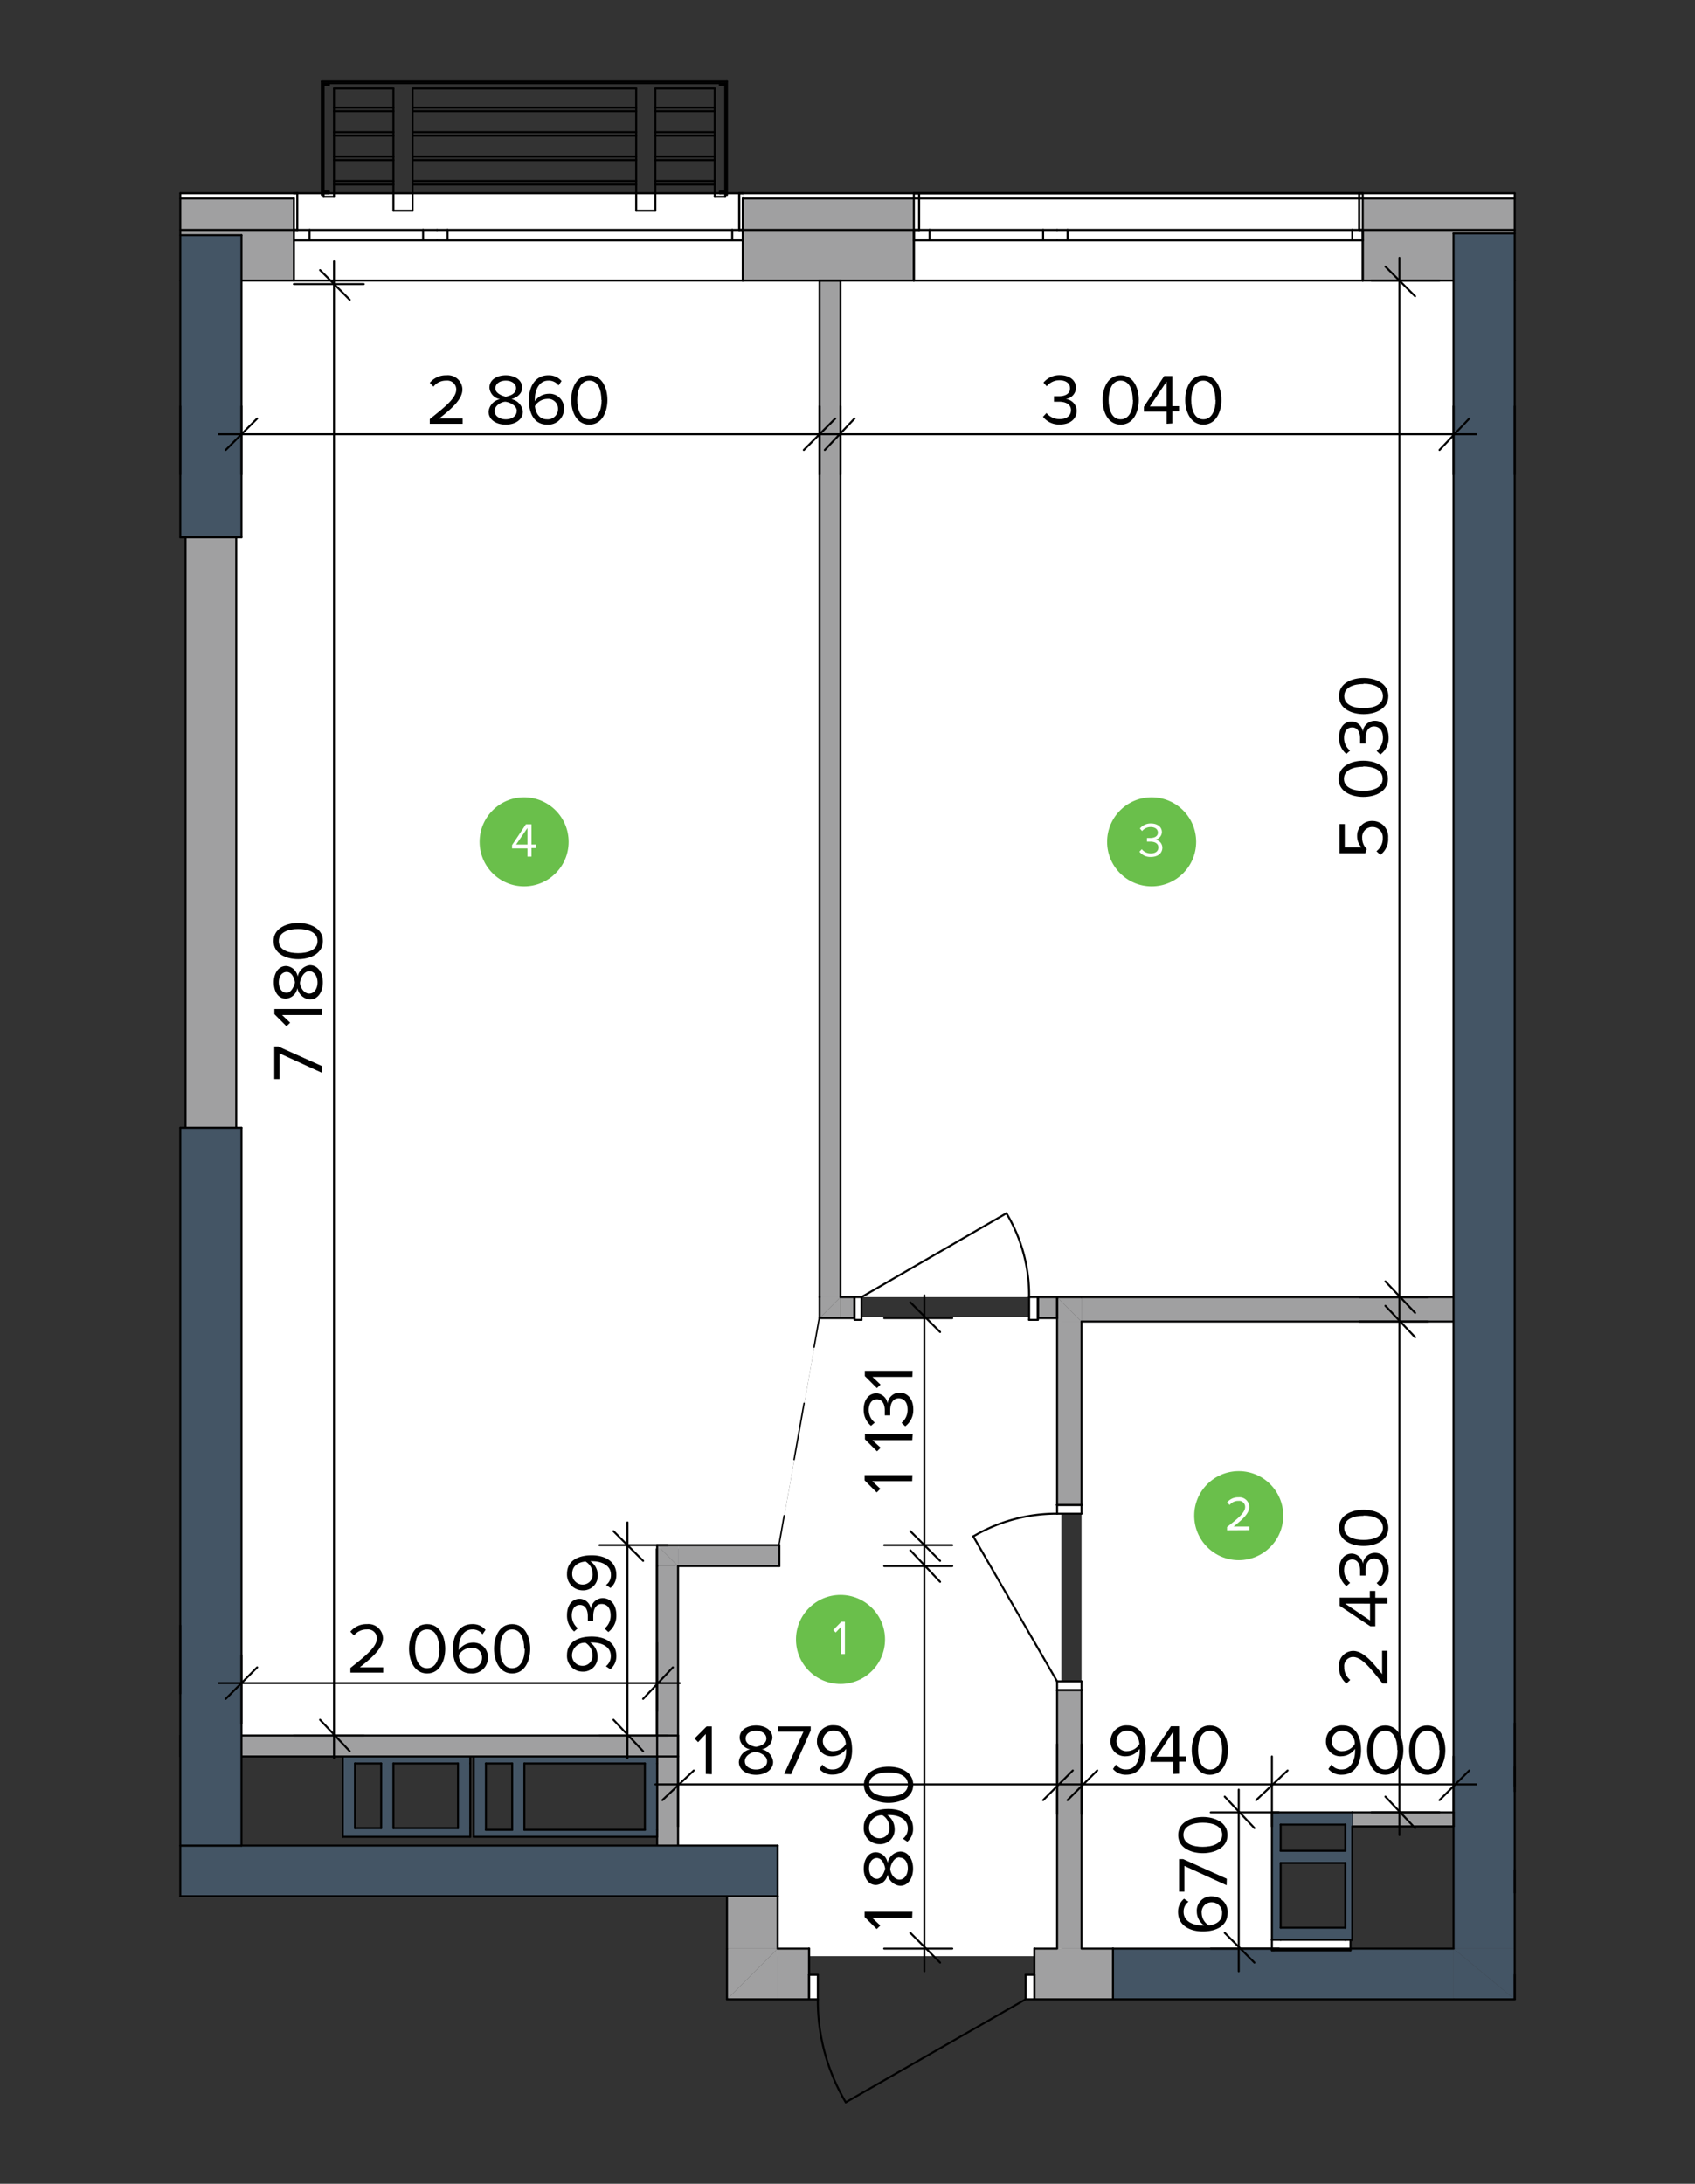 <svg id="Layer_1" data-name="Layer 1" xmlns="http://www.w3.org/2000/svg" viewBox="0 0 281 362"><rect x="0" y="0" width="281" height="362" fill="#333333" stroke="none"/><defs><style>.cls-1,.cls-2{fill:#fff;}.cls-1,.cls-4,.cls-6{fill-rule:evenodd;}.cls-3,.cls-4{fill:#a0a0a1;}.cls-5,.cls-9{fill:none;stroke:#000;stroke-linecap:round;stroke-linejoin:round;}.cls-5{stroke-width:0.33px;}.cls-6,.cls-7{fill:#445565;}.cls-8{fill:#6abf4b;}.cls-9{stroke-width:0.24px;}</style></defs><polyline class="cls-1" points="135.89 44.07 38.74 44.07 38.74 87.21 37.89 87.21 37.89 186.71 38.74 186.71 38.75 288.65 108.69 288.65 108.69 256.69 129.07 256.69 135.89 218.29 135.89 44.07"/><polyline class="cls-1" points="139.29 215.02 175.96 215.02 242.55 215.02 242.55 44.07 139.29 44.07 139.29 215.02"/><polyline class="cls-1" points="179.3 324.27 211.98 324.27 211.98 301.51 242.55 301.51 242.55 218.97 179.3 218.97 179.3 324.27"/><polyline class="cls-1" points="175.96 324.27 175.96 218.29 135.89 218.29 129.07 256.69 129.07 259.39 112.08 259.39 112.08 306.96 128.75 306.96 128.75 315.45 128.75 324.27 175.96 324.27"/><rect class="cls-2" x="175.25" y="249.48" width="4.05" height="1.45"/><rect class="cls-2" x="175.25" y="278.72" width="4.05" height="1.45"/><polyline class="cls-2" points="29.89 32.03 48.72 32.03 48.72 32.9 29.89 32.9"/><rect class="cls-2" x="123.13" y="32.03" width="28.38" height="0.87"/><polyline class="cls-2" points="251.1 32.9 225.91 32.9 225.91 32.03 251.1 32.03"/><polyline class="cls-3" points="29.89 32.9 48.72 32.9 48.72 38.11 29.89 38.11"/><rect class="cls-3" x="123.13" y="32.9" width="28.38" height="5.21"/><polyline class="cls-3" points="251.1 38.11 225.91 38.11 225.91 32.9 251.1 32.9"/><polygon class="cls-1" points="152.37 32.03 225.34 32.03 225.34 38.11 225.91 38.11 225.91 39.85 225.91 46.51 151.5 46.51 151.5 39.85 151.5 38.11 152.37 38.11 152.37 32.03"/><polygon class="cls-1" points="225.91 32.03 225.91 32.9 225.91 38.11 225.34 38.11 225.34 32.03 225.91 32.03"/><polygon class="cls-1" points="152.37 32.03 152.37 38.11 151.5 38.11 151.5 32.9 151.5 32.03 152.37 32.03"/><polygon class="cls-1" points="49.29 32.03 122.55 32.03 122.55 38.11 123.13 38.11 123.13 39.85 123.13 46.51 48.72 46.51 48.72 39.85 48.72 38.11 49.29 38.11 49.29 32.03"/><polygon class="cls-1" points="123.13 32.03 123.13 32.9 123.13 38.11 122.55 38.11 122.55 32.03 123.13 32.03"/><polygon class="cls-1" points="49.29 32.03 49.29 38.11 48.72 38.11 48.72 32.9 48.72 32.03 49.29 32.03"/><rect class="cls-2" x="224.18" y="38.11" width="1.74" height="1.74"/><rect class="cls-2" x="175.25" y="38.11" width="48.93" height="1.74"/><rect class="cls-2" x="172.93" y="38.11" width="2.32" height="1.74"/><rect class="cls-2" x="151.5" y="38.11" width="21.43" height="1.74"/><rect class="cls-2" x="121.39" y="38.11" width="1.74" height="1.74"/><rect class="cls-2" x="72.46" y="38.11" width="48.93" height="1.74"/><rect class="cls-2" x="70.14" y="38.11" width="2.32" height="1.74"/><rect class="cls-2" x="48.72" y="38.11" width="21.43" height="1.74"/><path class="cls-1" d="M170,327.36h1.45v4.06H170Zm-35.9,0h1.45v4.06h-1.45Z"/><rect class="cls-2" x="210.86" y="321.57" width="13.03" height="1.74"/><polygon class="cls-4" points="139.34 215.02 135.87 218.5 135.87 215.02 139.34 215.02"/><rect class="cls-3" x="139.34" y="215.02" width="2.32" height="3.47"/><rect class="cls-3" x="172.06" y="215.02" width="3.18" height="3.47"/><polygon class="cls-4" points="139.34 215.02 139.34 218.5 135.87 218.5 139.34 215.02"/><path class="cls-1" d="M141.66,215h1.16v3.77h-1.16Zm29,0h1.45v3.77h-1.45Z"/><polygon class="cls-4" points="112.41 259.61 108.94 259.61 108.94 256.14 112.41 259.61"/><rect class="cls-3" x="112.41" y="256.14" width="16.79" height="3.47"/><polygon class="cls-4" points="112.41 256.14 112.41 259.61 108.94 256.14 112.41 256.14"/><rect class="cls-3" x="108.94" y="259.61" width="3.47" height="46.33"/><rect class="cls-3" x="135.87" y="46.51" width="3.47" height="168.51"/><rect class="cls-3" x="40.03" y="287.7" width="72.39" height="3.47"/><polygon class="cls-4" points="179.3 215.02 179.3 219.07 175.25 215.02 179.3 215.02"/><polygon class="cls-4" points="179.3 219.07 175.25 219.07 175.25 215.02 179.3 219.07"/><rect class="cls-3" x="175.25" y="219.07" width="4.05" height="30.4"/><rect class="cls-3" x="175.25" y="280.17" width="4.05" height="42.85"/><line class="cls-5" x1="175.25" y1="215.02" x2="179.3" y2="215.02"/><line class="cls-5" x1="179.3" y1="280.17" x2="179.3" y2="280.17"/><line class="cls-5" x1="175.25" y1="280.17" x2="179.3" y2="280.17"/><line class="cls-5" x1="179.3" y1="249.48" x2="179.3" y2="249.48"/><line class="cls-5" x1="175.25" y1="249.48" x2="179.3" y2="249.48"/><line class="cls-5" x1="179.3" y1="323.02" x2="179.3" y2="280.17"/><line class="cls-5" x1="179.3" y1="249.48" x2="179.3" y2="219.07"/><line class="cls-5" x1="175.25" y1="215.02" x2="175.25" y2="249.48"/><line class="cls-5" x1="175.25" y1="280.17" x2="175.25" y2="323.02"/><path class="cls-5" d="M161.35,254.69a27.09,27.09,0,0,1,13.9-3.77"/><line class="cls-5" x1="179.3" y1="249.48" x2="179.3" y2="250.92"/><line class="cls-5" x1="179.3" y1="250.92" x2="175.25" y2="250.92"/><line class="cls-5" x1="175.25" y1="250.92" x2="175.25" y2="249.48"/><line class="cls-5" x1="175.25" y1="249.48" x2="179.3" y2="249.48"/><line class="cls-5" x1="175.25" y1="280.17" x2="175.25" y2="278.72"/><line class="cls-5" x1="175.25" y1="278.72" x2="179.3" y2="278.72"/><line class="cls-5" x1="179.3" y1="278.72" x2="179.3" y2="280.17"/><line class="cls-5" x1="179.3" y1="280.17" x2="175.25" y2="280.17"/><line class="cls-5" x1="175.25" y1="278.72" x2="161.35" y2="254.69"/><line class="cls-5" x1="175.25" y1="249.48" x2="179.3" y2="249.48"/><line class="cls-5" x1="175.25" y1="249.48" x2="179.3" y2="249.48"/><line class="cls-5" x1="179.3" y1="249.48" x2="179.3" y2="249.48"/><line class="cls-5" x1="175.25" y1="280.17" x2="179.3" y2="280.17"/><line class="cls-5" x1="175.25" y1="280.17" x2="179.3" y2="280.17"/><line class="cls-5" x1="179.3" y1="280.17" x2="179.3" y2="280.17"/><rect class="cls-3" x="179.3" y="215.02" width="65.73" height="4.05"/><line class="cls-5" x1="179.3" y1="219.07" x2="245.02" y2="219.07"/><line class="cls-5" x1="245.02" y1="215.02" x2="245.02" y2="219.07"/><line class="cls-5" x1="245.02" y1="215.02" x2="179.3" y2="215.02"/><polyline class="cls-4" points="29.89 38.11 48.72 38.11 48.72 39.85 48.72 46.51 40.03 46.51 40.03 38.98 29.89 38.98 29.89 46.51 29.89 46.51"/><polygon class="cls-4" points="123.13 38.11 151.5 38.11 151.5 39.85 151.5 46.51 123.13 46.51 123.13 39.85 123.13 38.11"/><polyline class="cls-4" points="251.1 46.51 225.91 46.51 225.91 39.85 225.91 38.11 251.1 38.11"/><line class="cls-5" x1="251.11" y1="32.9" x2="225.92" y2="32.9"/><line class="cls-5" x1="151.5" y1="32.9" x2="123.13" y2="32.9"/><line class="cls-5" x1="48.72" y1="32.9" x2="29.89" y2="32.9"/><line class="cls-5" x1="251.11" y1="38.11" x2="225.92" y2="38.11"/><line class="cls-5" x1="151.5" y1="38.11" x2="123.13" y2="38.11"/><line class="cls-5" x1="48.72" y1="38.11" x2="29.89" y2="38.11"/><line class="cls-5" x1="152.37" y1="38.11" x2="152.37" y2="32.03"/><line class="cls-5" x1="151.5" y1="32.03" x2="152.37" y2="32.03"/><line class="cls-5" x1="151.5" y1="38.11" x2="152.37" y2="38.11"/><line class="cls-5" x1="151.5" y1="32.9" x2="151.5" y2="38.11"/><line class="cls-5" x1="225.34" y1="38.11" x2="225.34" y2="32.03"/><line class="cls-5" x1="225.92" y1="32.03" x2="225.34" y2="32.03"/><line class="cls-5" x1="225.92" y1="38.11" x2="225.34" y2="38.11"/><line class="cls-5" x1="225.92" y1="32.9" x2="225.92" y2="38.11"/><line class="cls-5" x1="151.5" y1="39.85" x2="151.5" y2="46.51"/><line class="cls-5" x1="151.5" y1="38.11" x2="151.5" y2="39.85"/><line class="cls-5" x1="225.92" y1="39.85" x2="225.92" y2="46.51"/><line class="cls-5" x1="225.92" y1="38.11" x2="225.92" y2="39.85"/><line class="cls-5" x1="49.29" y1="38.11" x2="49.29" y2="32.03"/><line class="cls-5" x1="48.72" y1="32.03" x2="49.29" y2="32.03"/><line class="cls-5" x1="48.72" y1="38.11" x2="49.29" y2="38.11"/><line class="cls-5" x1="48.72" y1="32.9" x2="48.72" y2="38.11"/><line class="cls-5" x1="122.55" y1="38.11" x2="122.55" y2="32.03"/><line class="cls-5" x1="123.13" y1="32.03" x2="122.55" y2="32.03"/><line class="cls-5" x1="123.13" y1="38.11" x2="122.55" y2="38.11"/><line class="cls-5" x1="123.13" y1="32.9" x2="123.13" y2="38.11"/><line class="cls-5" x1="48.72" y1="39.85" x2="48.72" y2="46.51"/><line class="cls-5" x1="48.72" y1="38.11" x2="48.72" y2="39.85"/><line class="cls-5" x1="123.13" y1="39.85" x2="123.13" y2="46.51"/><line class="cls-5" x1="123.13" y1="38.11" x2="123.13" y2="39.85"/><line class="cls-5" x1="29.89" y1="46.51" x2="29.89" y2="46.51"/><line class="cls-5" x1="40.03" y1="46.51" x2="48.72" y2="46.51"/><line class="cls-5" x1="123.13" y1="46.51" x2="151.5" y2="46.51"/><line class="cls-5" x1="225.92" y1="46.51" x2="251.11" y2="46.51"/><line class="cls-5" x1="251.11" y1="32.03" x2="225.92" y2="32.03"/><line class="cls-5" x1="151.5" y1="32.03" x2="123.13" y2="32.03"/><line class="cls-5" x1="48.72" y1="32.03" x2="29.89" y2="32.03"/><line class="cls-5" x1="225.34" y1="32.03" x2="152.37" y2="32.03"/><line class="cls-5" x1="225.92" y1="46.51" x2="151.5" y2="46.51"/><line class="cls-5" x1="225.92" y1="38.11" x2="224.18" y2="38.11"/><line class="cls-5" x1="224.18" y1="38.11" x2="224.18" y2="39.85"/><line class="cls-5" x1="224.18" y1="39.85" x2="225.92" y2="39.85"/><line class="cls-5" x1="175.25" y1="39.85" x2="176.98" y2="39.85"/><line class="cls-5" x1="176.98" y1="39.85" x2="176.98" y2="38.11"/><line class="cls-5" x1="176.98" y1="38.11" x2="175.25" y2="38.11"/><line class="cls-5" x1="224.18" y1="38.11" x2="176.98" y2="38.11"/><line class="cls-5" x1="176.98" y1="39.85" x2="224.18" y2="39.85"/><line class="cls-5" x1="175.25" y1="38.11" x2="172.93" y2="38.11"/><line class="cls-5" x1="172.93" y1="38.11" x2="172.93" y2="39.85"/><line class="cls-5" x1="172.93" y1="39.85" x2="175.25" y2="39.85"/><line class="cls-5" x1="151.5" y1="39.85" x2="154.11" y2="39.85"/><line class="cls-5" x1="154.11" y1="39.85" x2="154.11" y2="38.11"/><line class="cls-5" x1="154.11" y1="38.11" x2="151.5" y2="38.11"/><line class="cls-5" x1="172.93" y1="38.11" x2="154.11" y2="38.11"/><line class="cls-5" x1="154.11" y1="39.85" x2="172.93" y2="39.85"/><line class="cls-5" x1="225.92" y1="38.11" x2="225.92" y2="39.85"/><line class="cls-5" x1="225.92" y1="38.11" x2="225.92" y2="39.85"/><line class="cls-5" x1="225.92" y1="39.85" x2="225.92" y2="46.51"/><line class="cls-5" x1="151.5" y1="38.11" x2="151.5" y2="39.85"/><line class="cls-5" x1="151.5" y1="38.11" x2="151.5" y2="39.85"/><line class="cls-5" x1="151.5" y1="39.85" x2="151.5" y2="46.51"/><line class="cls-5" x1="225.92" y1="32.03" x2="225.34" y2="32.03"/><line class="cls-5" x1="225.34" y1="38.11" x2="225.34" y2="32.03"/><line class="cls-5" x1="151.5" y1="32.03" x2="152.37" y2="32.03"/><line class="cls-5" x1="152.37" y1="38.11" x2="152.37" y2="32.03"/><line class="cls-5" x1="122.55" y1="32.03" x2="49.29" y2="32.03"/><line class="cls-5" x1="123.13" y1="46.51" x2="48.72" y2="46.51"/><line class="cls-5" x1="123.13" y1="38.11" x2="121.39" y2="38.11"/><line class="cls-5" x1="121.39" y1="38.11" x2="121.39" y2="39.85"/><line class="cls-5" x1="121.39" y1="39.85" x2="123.13" y2="39.85"/><line class="cls-5" x1="72.46" y1="39.85" x2="74.19" y2="39.85"/><line class="cls-5" x1="74.19" y1="39.85" x2="74.19" y2="38.11"/><line class="cls-5" x1="74.19" y1="38.11" x2="72.46" y2="38.11"/><line class="cls-5" x1="121.39" y1="38.11" x2="74.19" y2="38.11"/><line class="cls-5" x1="74.19" y1="39.85" x2="121.39" y2="39.85"/><line class="cls-5" x1="72.46" y1="38.11" x2="70.14" y2="38.11"/><line class="cls-5" x1="70.14" y1="38.11" x2="70.14" y2="39.85"/><line class="cls-5" x1="70.14" y1="39.85" x2="72.46" y2="39.85"/><line class="cls-5" x1="48.72" y1="39.85" x2="51.32" y2="39.85"/><line class="cls-5" x1="51.32" y1="39.85" x2="51.32" y2="38.11"/><line class="cls-5" x1="51.32" y1="38.11" x2="48.72" y2="38.11"/><line class="cls-5" x1="70.14" y1="38.11" x2="51.32" y2="38.11"/><line class="cls-5" x1="51.32" y1="39.85" x2="70.14" y2="39.85"/><line class="cls-5" x1="123.13" y1="38.11" x2="123.13" y2="39.85"/><line class="cls-5" x1="123.13" y1="38.11" x2="123.13" y2="39.85"/><line class="cls-5" x1="123.13" y1="39.85" x2="123.13" y2="46.51"/><line class="cls-5" x1="48.72" y1="38.11" x2="48.72" y2="39.85"/><line class="cls-5" x1="48.72" y1="38.11" x2="48.72" y2="39.85"/><line class="cls-5" x1="48.72" y1="39.85" x2="48.72" y2="46.51"/><line class="cls-5" x1="123.13" y1="32.03" x2="122.55" y2="32.03"/><line class="cls-5" x1="122.55" y1="38.11" x2="122.55" y2="32.03"/><line class="cls-5" x1="48.72" y1="32.03" x2="49.29" y2="32.03"/><line class="cls-5" x1="49.29" y1="38.11" x2="49.29" y2="32.03"/><polygon class="cls-6" points="240.97 331.42 240.97 323.02 251.1 331.42 240.97 331.42"/><polygon class="cls-6" points="240.97 323.02 251.1 323.02 251.1 331.42 240.97 323.02"/><rect class="cls-7" x="240.97" y="38.69" width="10.13" height="284.33"/><line class="cls-5" x1="251.11" y1="331.42" x2="240.97" y2="331.42"/><line class="cls-5" x1="240.97" y1="38.69" x2="240.97" y2="323.02"/><line class="cls-5" x1="251.11" y1="331.42" x2="251.11" y2="32.03"/><line class="cls-5" x1="251.11" y1="38.69" x2="240.97" y2="38.69"/><rect class="cls-7" x="184.51" y="323.02" width="56.46" height="8.4"/><line class="cls-5" x1="184.51" y1="331.42" x2="240.97" y2="331.42"/><line class="cls-5" x1="240.97" y1="323.02" x2="184.51" y2="323.02"/><line class="cls-5" x1="184.51" y1="331.42" x2="184.51" y2="323.02"/><polygon class="cls-4" points="120.52 331.42 120.52 323.02 128.92 323.02 120.52 331.42"/><polygon class="cls-4" points="128.92 323.02 128.92 331.42 120.52 331.42 128.92 323.02"/><path class="cls-4" d="M171.48,323h13v8.4h-13Zm-42.56,0h5.21v8.4h-5.21Z"/><line class="cls-5" x1="120.52" y1="331.42" x2="120.52" y2="323.02"/><line class="cls-5" x1="171.48" y1="327.36" x2="171.48" y2="323.02"/><line class="cls-5" x1="171.48" y1="331.42" x2="171.48" y2="327.36"/><line class="cls-5" x1="134.13" y1="327.36" x2="134.13" y2="323.02"/><line class="cls-5" x1="134.13" y1="331.42" x2="134.13" y2="327.36"/><line class="cls-5" x1="120.52" y1="331.42" x2="134.13" y2="331.42"/><line class="cls-5" x1="171.48" y1="331.42" x2="184.51" y2="331.42"/><line class="cls-5" x1="184.51" y1="331.42" x2="184.51" y2="323.02"/><line class="cls-5" x1="184.51" y1="323.02" x2="179.3" y2="323.02"/><line class="cls-5" x1="175.25" y1="323.02" x2="171.48" y2="323.02"/><line class="cls-5" x1="134.13" y1="323.02" x2="128.92" y2="323.02"/><path class="cls-5" d="M140.21,348.5a33,33,0,0,1-4.63-17.08"/><line class="cls-5" x1="134.13" y1="327.36" x2="135.58" y2="327.36"/><line class="cls-5" x1="135.58" y1="327.36" x2="135.58" y2="331.42"/><line class="cls-5" x1="135.58" y1="331.42" x2="134.13" y2="331.42"/><line class="cls-5" x1="134.13" y1="331.42" x2="134.13" y2="327.36"/><line class="cls-5" x1="171.48" y1="331.42" x2="170.03" y2="331.42"/><line class="cls-5" x1="170.03" y1="331.42" x2="170.03" y2="327.36"/><line class="cls-5" x1="170.03" y1="327.36" x2="171.48" y2="327.36"/><line class="cls-5" x1="171.48" y1="327.36" x2="171.48" y2="331.42"/><line class="cls-5" x1="170.03" y1="331.42" x2="140.21" y2="348.5"/><line class="cls-5" x1="134.13" y1="331.42" x2="134.13" y2="327.36"/><line class="cls-5" x1="134.13" y1="331.42" x2="134.13" y2="327.36"/><line class="cls-5" x1="134.13" y1="327.36" x2="134.13" y2="323.02"/><line class="cls-5" x1="171.48" y1="331.42" x2="171.48" y2="327.36"/><line class="cls-5" x1="171.48" y1="331.42" x2="171.48" y2="327.36"/><line class="cls-5" x1="171.48" y1="327.36" x2="171.48" y2="323.02"/><rect class="cls-3" x="30.76" y="89.07" width="8.4" height="97.87"/><line class="cls-5" x1="30.76" y1="89.07" x2="30.76" y2="186.94"/><line class="cls-5" x1="39.16" y1="186.94" x2="39.16" y2="89.07"/><line class="cls-5" x1="57.98" y1="314.33" x2="54.22" y2="314.33"/><line class="cls-5" x1="78.83" y1="314.33" x2="74.77" y2="314.33"/><line class="cls-5" x1="37.42" y1="314.33" x2="33.37" y2="314.33"/><line class="cls-5" x1="251.11" y1="327.36" x2="251.11" y2="331.42"/><line class="cls-5" x1="251.11" y1="309.99" x2="251.11" y2="313.76"/><rect class="cls-3" x="224.18" y="300.44" width="16.79" height="2.32"/><line class="cls-5" x1="224.18" y1="302.75" x2="240.97" y2="302.75"/><line class="cls-5" x1="240.97" y1="302.75" x2="240.97" y2="300.44"/><line class="cls-5" x1="240.97" y1="300.44" x2="224.18" y2="300.44"/><line class="cls-5" x1="224.18" y1="300.44" x2="224.18" y2="302.75"/><line class="cls-5" x1="211.15" y1="323.31" x2="210.86" y2="323.02"/><line class="cls-5" x1="210.86" y1="323.31" x2="223.89" y2="323.31"/><line class="cls-5" x1="223.89" y1="323.31" x2="223.89" y2="321.57"/><line class="cls-5" x1="210.86" y1="321.57" x2="210.86" y2="323.31"/><rect class="cls-3" x="120.52" y="314.33" width="8.4" height="8.69"/><line class="cls-5" x1="120.52" y1="314.33" x2="120.52" y2="323.02"/><line class="cls-5" x1="128.92" y1="323.02" x2="128.92" y2="314.33"/><line class="cls-5" x1="135.87" y1="218.5" x2="135.87" y2="215.02"/><line class="cls-5" x1="141.66" y1="215.02" x2="141.66" y2="218.5"/><line class="cls-5" x1="172.06" y1="215.02" x2="172.06" y2="218.5"/><line class="cls-5" x1="175.25" y1="215.02" x2="172.06" y2="215.02"/><line class="cls-5" x1="141.66" y1="215.02" x2="139.34" y2="215.02"/><line class="cls-5" x1="135.87" y1="218.5" x2="141.66" y2="218.5"/><line class="cls-5" x1="172.06" y1="218.5" x2="175.25" y2="218.5"/><line class="cls-5" x1="175.25" y1="215.02" x2="175.25" y2="218.5"/><path class="cls-5" d="M166.85,201.12a26.49,26.49,0,0,1,3.76,13.9"/><line class="cls-5" x1="172.06" y1="218.79" x2="170.61" y2="218.79"/><line class="cls-5" x1="170.61" y1="218.79" x2="170.61" y2="215.02"/><line class="cls-5" x1="170.61" y1="215.02" x2="172.06" y2="215.02"/><line class="cls-5" x1="172.06" y1="215.02" x2="172.06" y2="218.79"/><line class="cls-5" x1="141.66" y1="215.02" x2="142.82" y2="215.02"/><line class="cls-5" x1="142.82" y1="215.02" x2="142.82" y2="218.79"/><line class="cls-5" x1="142.82" y1="218.79" x2="141.66" y2="218.79"/><line class="cls-5" x1="141.66" y1="218.79" x2="141.66" y2="215.02"/><line class="cls-5" x1="142.82" y1="215.02" x2="166.85" y2="201.12"/><line class="cls-5" x1="172.06" y1="215.02" x2="172.06" y2="218.5"/><line class="cls-5" x1="172.06" y1="215.02" x2="172.06" y2="218.5"/><line class="cls-5" x1="141.66" y1="215.02" x2="141.66" y2="218.5"/><line class="cls-5" x1="141.66" y1="215.02" x2="141.66" y2="218.5"/><line class="cls-5" x1="108.94" y1="256.14" x2="108.94" y2="259.61"/><line class="cls-5" x1="129.21" y1="256.14" x2="108.94" y2="256.14"/><line class="cls-5" x1="112.41" y1="259.61" x2="129.21" y2="259.61"/><line class="cls-5" x1="129.21" y1="256.14" x2="129.21" y2="259.61"/><line class="cls-5" x1="108.94" y1="259.61" x2="108.94" y2="305.94"/><line class="cls-5" x1="112.41" y1="305.94" x2="112.41" y2="259.61"/><line class="cls-5" x1="139.34" y1="215.02" x2="139.34" y2="46.51"/><line class="cls-5" x1="139.34" y1="46.51" x2="135.87" y2="46.51"/><line class="cls-5" x1="135.87" y1="46.51" x2="135.87" y2="215.02"/><line class="cls-5" x1="29.89" y1="291.17" x2="29.89" y2="287.7"/><line class="cls-5" x1="40.03" y1="291.17" x2="112.41" y2="291.17"/><line class="cls-5" x1="112.41" y1="291.17" x2="112.41" y2="287.7"/><line class="cls-5" x1="112.41" y1="287.7" x2="40.03" y2="287.7"/><line class="cls-5" x1="251.11" y1="292.91" x2="251.11" y2="296.09"/><rect class="cls-7" x="29.89" y="38.98" width="10.13" height="50.09"/><line class="cls-5" x1="29.89" y1="89.07" x2="40.03" y2="89.07"/><line class="cls-5" x1="40.03" y1="89.07" x2="40.03" y2="38.98"/><line class="cls-5" x1="40.03" y1="38.98" x2="29.89" y2="38.98"/><line class="cls-5" x1="29.89" y1="32.03" x2="29.89" y2="89.07"/><polyline class="cls-7" points="29.89 305.94 128.92 305.94 128.92 314.33 29.89 314.33"/><line class="cls-5" x1="128.92" y1="314.33" x2="128.92" y2="305.94"/><line class="cls-5" x1="128.92" y1="305.94" x2="29.89" y2="305.94"/><line class="cls-5" x1="29.89" y1="314.33" x2="128.92" y2="314.33"/><rect class="cls-7" x="29.89" y="186.94" width="10.13" height="119"/><line class="cls-5" x1="40.03" y1="186.94" x2="29.89" y2="186.94"/><line class="cls-5" x1="29.89" y1="186.94" x2="29.89" y2="314.33"/><line class="cls-5" x1="29.89" y1="305.94" x2="40.03" y2="305.94"/><line class="cls-5" x1="40.03" y1="305.94" x2="40.03" y2="186.94"/><path class="cls-6" d="M212.31,319.55H223V308.83H212.31Zm0-12.74H223v-4.35H212.31Zm-1.45-6.37h13.32v21.13H210.86Z"/><line class="cls-5" x1="224.18" y1="300.44" x2="210.86" y2="300.44"/><line class="cls-5" x1="210.86" y1="300.44" x2="210.86" y2="321.57"/><line class="cls-5" x1="210.86" y1="321.57" x2="212.31" y2="321.57"/><line class="cls-5" x1="212.31" y1="321.57" x2="223.02" y2="321.57"/><line class="cls-5" x1="223.02" y1="321.57" x2="224.18" y2="321.57"/><line class="cls-5" x1="224.18" y1="321.57" x2="224.18" y2="302.75"/><line class="cls-5" x1="212.31" y1="306.81" x2="212.31" y2="302.46"/><line class="cls-5" x1="212.31" y1="302.46" x2="223.02" y2="302.46"/><line class="cls-5" x1="223.02" y1="302.46" x2="223.02" y2="306.81"/><line class="cls-5" x1="223.02" y1="306.81" x2="212.31" y2="306.81"/><line class="cls-5" x1="212.31" y1="319.55" x2="212.31" y2="308.83"/><line class="cls-5" x1="212.31" y1="308.83" x2="223.02" y2="308.83"/><line class="cls-5" x1="223.02" y1="308.83" x2="223.02" y2="319.55"/><line class="cls-5" x1="223.02" y1="319.55" x2="212.31" y2="319.55"/><path class="cls-6" d="M86.93,303.33h20v-11h-20Zm-2,0v-11H80.56v11Zm-6.37-12.16h30.4v13.32H78.54Z"/><line class="cls-5" x1="78.54" y1="291.17" x2="78.54" y2="304.49"/><line class="cls-5" x1="78.54" y1="304.49" x2="108.94" y2="304.49"/><line class="cls-5" x1="108.94" y1="304.49" x2="108.94" y2="303.33"/><line class="cls-5" x1="108.94" y1="303.33" x2="108.94" y2="292.33"/><line class="cls-5" x1="108.94" y1="292.33" x2="108.94" y2="291.17"/><line class="cls-5" x1="108.94" y1="291.17" x2="78.54" y2="291.17"/><line class="cls-5" x1="84.91" y1="303.33" x2="80.56" y2="303.33"/><line class="cls-5" x1="80.56" y1="303.33" x2="80.56" y2="292.33"/><line class="cls-5" x1="80.56" y1="292.33" x2="84.91" y2="292.33"/><line class="cls-5" x1="84.91" y1="292.33" x2="84.91" y2="303.33"/><line class="cls-5" x1="86.93" y1="303.33" x2="86.93" y2="292.33"/><line class="cls-5" x1="86.93" y1="292.33" x2="106.91" y2="292.33"/><line class="cls-5" x1="106.91" y1="292.33" x2="106.91" y2="303.33"/><line class="cls-5" x1="106.91" y1="303.33" x2="86.93" y2="303.33"/><path class="cls-6" d="M65.22,303H75.93V292.33H65.22Zm-2,0V292.33H58.85V303Zm-6.37-11.87H78v13.32H56.82Z"/><line class="cls-5" x1="56.82" y1="291.17" x2="56.82" y2="304.49"/><line class="cls-5" x1="56.82" y1="304.49" x2="77.96" y2="304.49"/><line class="cls-5" x1="77.96" y1="304.49" x2="77.96" y2="303.04"/><line class="cls-5" x1="77.96" y1="303.04" x2="77.96" y2="292.33"/><line class="cls-5" x1="77.96" y1="292.33" x2="77.96" y2="291.17"/><line class="cls-5" x1="77.96" y1="291.17" x2="56.82" y2="291.17"/><line class="cls-5" x1="63.19" y1="303.04" x2="58.85" y2="303.04"/><line class="cls-5" x1="58.85" y1="303.04" x2="58.85" y2="292.33"/><line class="cls-5" x1="58.85" y1="292.33" x2="63.19" y2="292.33"/><line class="cls-5" x1="63.19" y1="292.33" x2="63.19" y2="303.04"/><line class="cls-5" x1="65.22" y1="303.04" x2="65.22" y2="292.33"/><line class="cls-5" x1="65.22" y1="292.33" x2="75.93" y2="292.33"/><line class="cls-5" x1="75.93" y1="292.33" x2="75.93" y2="303.04"/><line class="cls-5" x1="75.93" y1="303.04" x2="65.22" y2="303.04"/><line class="cls-5" x1="120.23" y1="32.61" x2="118.49" y2="32.61"/><line class="cls-5" x1="120.23" y1="32.61" x2="120.23" y2="32.03"/><line class="cls-5" x1="118.49" y1="32.61" x2="118.49" y2="30.58"/><line class="cls-5" x1="118.49" y1="30.58" x2="118.49" y2="30"/><line class="cls-5" x1="119.36" y1="31.74" x2="119.36" y2="32.03"/><line class="cls-5" x1="120.23" y1="31.74" x2="119.36" y2="31.74"/><line class="cls-5" x1="120.23" y1="32.03" x2="120.23" y2="31.74"/><line class="cls-5" x1="119.36" y1="32.03" x2="120.23" y2="32.03"/><line class="cls-5" x1="118.49" y1="30" x2="118.49" y2="26.53"/><line class="cls-5" x1="118.49" y1="26.53" x2="118.49" y2="25.95"/><line class="cls-5" x1="120.23" y1="14.08" x2="120.23" y2="31.74"/><line class="cls-5" x1="118.49" y1="25.95" x2="118.49" y2="22.48"/><line class="cls-5" x1="120.52" y1="13.5" x2="120.52" y2="32.32"/><line class="cls-5" x1="118.49" y1="22.48" x2="118.49" y2="21.9"/><line class="cls-5" x1="118.49" y1="21.9" x2="118.49" y2="18.42"/><line class="cls-5" x1="118.49" y1="18.42" x2="118.49" y2="17.84"/><line class="cls-5" x1="118.49" y1="17.84" x2="118.49" y2="14.66"/><line class="cls-5" x1="119.36" y1="14.08" x2="120.23" y2="14.08"/><line class="cls-5" x1="120.23" y1="13.79" x2="119.36" y2="13.79"/><line class="cls-5" x1="119.36" y1="13.79" x2="119.36" y2="14.08"/><line class="cls-5" x1="120.23" y1="14.08" x2="120.23" y2="13.79"/><line class="cls-5" x1="108.65" y1="30.58" x2="108.65" y2="34.93"/><line class="cls-5" x1="108.65" y1="25.95" x2="118.49" y2="25.95"/><line class="cls-5" x1="118.49" y1="26.53" x2="108.65" y2="26.53"/><line class="cls-5" x1="108.65" y1="30" x2="118.49" y2="30"/><line class="cls-5" x1="108.65" y1="26.53" x2="108.65" y2="30"/><line class="cls-5" x1="108.65" y1="21.9" x2="108.65" y2="22.48"/><line class="cls-5" x1="108.65" y1="21.9" x2="118.49" y2="21.9"/><line class="cls-5" x1="118.49" y1="22.48" x2="108.65" y2="22.48"/><line class="cls-5" x1="108.65" y1="17.84" x2="108.65" y2="18.42"/><line class="cls-5" x1="118.49" y1="18.42" x2="108.65" y2="18.42"/><line class="cls-5" x1="108.65" y1="30" x2="108.65" y2="30.58"/><line class="cls-5" x1="108.65" y1="34.93" x2="105.47" y2="34.93"/><line class="cls-5" x1="118.49" y1="30.58" x2="108.65" y2="30.58"/><line class="cls-5" x1="108.65" y1="25.95" x2="108.65" y2="26.53"/><line class="cls-5" x1="108.65" y1="22.48" x2="108.65" y2="25.95"/><line class="cls-5" x1="54.51" y1="13.79" x2="119.36" y2="13.79"/><line class="cls-5" x1="108.65" y1="14.66" x2="108.65" y2="17.84"/><line class="cls-5" x1="105.47" y1="30.58" x2="105.47" y2="30"/><line class="cls-5" x1="105.47" y1="34.93" x2="105.47" y2="30.58"/><line class="cls-5" x1="105.47" y1="26.53" x2="105.47" y2="25.95"/><line class="cls-5" x1="105.47" y1="30" x2="105.47" y2="26.53"/><line class="cls-5" x1="105.47" y1="25.95" x2="105.47" y2="22.48"/><line class="cls-5" x1="105.47" y1="22.48" x2="105.47" y2="21.9"/><line class="cls-5" x1="108.65" y1="18.42" x2="108.65" y2="21.9"/><line class="cls-5" x1="105.47" y1="18.42" x2="105.47" y2="17.84"/><line class="cls-5" x1="105.47" y1="17.84" x2="105.47" y2="14.66"/><line class="cls-5" x1="105.47" y1="21.9" x2="105.47" y2="18.42"/><line class="cls-5" x1="68.4" y1="30" x2="105.47" y2="30"/><line class="cls-5" x1="68.4" y1="30.58" x2="105.47" y2="30.58"/><line class="cls-5" x1="68.4" y1="25.95" x2="105.47" y2="25.95"/><line class="cls-5" x1="68.4" y1="26.53" x2="105.47" y2="26.53"/><line class="cls-5" x1="68.4" y1="22.48" x2="105.47" y2="22.48"/><line class="cls-5" x1="68.4" y1="21.9" x2="105.47" y2="21.9"/><line class="cls-5" x1="68.4" y1="18.42" x2="105.47" y2="18.42"/><line class="cls-5" x1="105.47" y1="14.66" x2="68.4" y2="14.66"/><line class="cls-5" x1="118.49" y1="14.66" x2="108.65" y2="14.66"/><line class="cls-5" x1="118.49" y1="17.84" x2="108.65" y2="17.84"/><line class="cls-5" x1="68.4" y1="17.84" x2="105.47" y2="17.84"/><line class="cls-5" x1="120.52" y1="13.5" x2="53.35" y2="13.5"/><line class="cls-5" x1="68.4" y1="30" x2="68.4" y2="30.58"/><line class="cls-5" x1="68.4" y1="30.58" x2="68.4" y2="34.93"/><line class="cls-5" x1="68.4" y1="25.95" x2="68.4" y2="26.53"/><line class="cls-5" x1="68.4" y1="26.53" x2="68.4" y2="30"/><line class="cls-5" x1="68.4" y1="17.84" x2="68.4" y2="18.42"/><line class="cls-5" x1="68.4" y1="21.9" x2="68.4" y2="22.48"/><line class="cls-5" x1="68.4" y1="22.48" x2="68.4" y2="25.95"/><line class="cls-5" x1="68.4" y1="18.42" x2="68.4" y2="21.9"/><line class="cls-5" x1="65.22" y1="21.9" x2="65.22" y2="18.42"/><line class="cls-5" x1="65.22" y1="18.42" x2="65.22" y2="17.84"/><line class="cls-5" x1="65.22" y1="17.84" x2="65.22" y2="14.66"/><line class="cls-5" x1="68.4" y1="14.66" x2="68.4" y2="17.84"/><line class="cls-5" x1="65.22" y1="30.58" x2="65.22" y2="30"/><line class="cls-5" x1="68.4" y1="34.93" x2="65.22" y2="34.93"/><line class="cls-5" x1="65.22" y1="34.93" x2="65.22" y2="30.58"/><line class="cls-5" x1="65.22" y1="26.53" x2="65.22" y2="25.95"/><line class="cls-5" x1="65.22" y1="30" x2="65.22" y2="26.53"/><line class="cls-5" x1="65.22" y1="25.95" x2="65.22" y2="22.48"/><line class="cls-5" x1="65.22" y1="22.48" x2="65.22" y2="21.9"/><line class="cls-5" x1="55.37" y1="21.9" x2="55.37" y2="22.48"/><line class="cls-5" x1="55.37" y1="25.95" x2="55.37" y2="26.53"/><line class="cls-5" x1="55.37" y1="32.61" x2="53.64" y2="32.61"/><line class="cls-5" x1="53.64" y1="32.61" x2="53.64" y2="32.03"/><line class="cls-5" x1="55.37" y1="30.58" x2="55.37" y2="32.61"/><line class="cls-5" x1="55.37" y1="30.58" x2="65.22" y2="30.58"/><line class="cls-5" x1="55.37" y1="30" x2="65.22" y2="30"/><line class="cls-5" x1="55.37" y1="30" x2="55.37" y2="30.58"/><line class="cls-5" x1="54.51" y1="31.74" x2="54.51" y2="32.03"/><line class="cls-5" x1="53.64" y1="31.74" x2="54.51" y2="31.74"/><line class="cls-5" x1="54.51" y1="32.03" x2="53.64" y2="32.03"/><line class="cls-5" x1="53.64" y1="32.03" x2="53.64" y2="31.74"/><line class="cls-5" x1="55.37" y1="26.53" x2="55.37" y2="30"/><line class="cls-5" x1="53.64" y1="31.74" x2="53.64" y2="14.08"/><line class="cls-5" x1="55.37" y1="26.53" x2="65.22" y2="26.53"/><line class="cls-5" x1="55.37" y1="25.95" x2="65.22" y2="25.95"/><line class="cls-5" x1="55.37" y1="22.48" x2="55.37" y2="25.95"/><line class="cls-5" x1="53.35" y1="13.5" x2="53.35" y2="32.32"/><line class="cls-5" x1="55.37" y1="22.48" x2="65.22" y2="22.48"/><line class="cls-5" x1="55.37" y1="21.9" x2="65.22" y2="21.9"/><line class="cls-5" x1="55.37" y1="17.84" x2="55.37" y2="18.42"/><line class="cls-5" x1="55.37" y1="18.42" x2="65.22" y2="18.42"/><line class="cls-5" x1="55.37" y1="18.42" x2="55.37" y2="21.9"/><line class="cls-5" x1="55.37" y1="17.84" x2="65.22" y2="17.84"/><line class="cls-5" x1="65.22" y1="14.66" x2="55.37" y2="14.66"/><line class="cls-5" x1="55.37" y1="14.66" x2="55.37" y2="17.84"/><line class="cls-5" x1="54.51" y1="14.08" x2="53.64" y2="14.08"/><line class="cls-5" x1="53.64" y1="13.79" x2="54.51" y2="13.79"/><line class="cls-5" x1="54.51" y1="13.79" x2="54.51" y2="14.08"/><line class="cls-5" x1="53.64" y1="14.08" x2="53.64" y2="13.79"/><line class="cls-5" x1="151.5" y1="32.03" x2="225.92" y2="32.03"/><line class="cls-5" x1="151.5" y1="32.9" x2="225.92" y2="32.9"/><line class="cls-5" x1="151.5" y1="32.9" x2="151.5" y2="32.03"/><line class="cls-5" x1="225.92" y1="32.9" x2="225.92" y2="32.03"/><line class="cls-5" x1="251.11" y1="78.65" x2="251.11" y2="67.35"/><line class="cls-5" x1="36.26" y1="71.99" x2="40.03" y2="71.99"/><line class="cls-5" x1="40.03" y1="71.99" x2="135.87" y2="71.99"/><line class="cls-5" x1="42.63" y1="69.38" x2="37.42" y2="74.59"/><line class="cls-5" x1="40.03" y1="78.65" x2="40.03" y2="67.35"/><line class="cls-5" x1="135.87" y1="78.65" x2="135.87" y2="67.35"/><line class="cls-5" x1="135.87" y1="71.99" x2="139.34" y2="71.99"/><line class="cls-5" x1="138.47" y1="69.38" x2="133.26" y2="74.59"/><line class="cls-5" x1="139.34" y1="78.65" x2="139.34" y2="67.35"/><line class="cls-5" x1="139.34" y1="71.99" x2="240.97" y2="71.99"/><line class="cls-5" x1="141.66" y1="69.38" x2="136.74" y2="74.59"/><line class="cls-5" x1="238.65" y1="74.59" x2="243.58" y2="69.38"/><line class="cls-5" x1="240.97" y1="71.99" x2="244.74" y2="71.99"/><line class="cls-5" x1="240.97" y1="78.65" x2="240.97" y2="67.35"/><path d="M71.25,70.25v-.78c2.85-2.25,4.39-3.57,4.39-4.93A1.48,1.48,0,0,0,74,63.09a2.61,2.61,0,0,0-2.14,1l-.61-.63A3.43,3.43,0,0,1,74,62.21a2.41,2.41,0,0,1,2.66,2.33c0,1.61-1.63,3.09-3.84,4.83h3.88v.88Z"/><path d="M81,68.24a2.35,2.35,0,0,1,1.89-2.07,2.09,2.09,0,0,1-1.75-1.9c0-1.43,1.38-2.06,2.7-2.06s2.72.63,2.72,2.06c0,1-.85,1.63-1.77,1.9a2.34,2.34,0,0,1,1.89,2.07c0,1.34-1.28,2.15-2.84,2.15S81,69.6,81,68.24Zm4.68-.1c0-1-1.35-1.48-1.84-1.54S82,67.1,82,68.14c0,.85.87,1.37,1.85,1.37S85.66,69,85.66,68.14Zm-.12-3.74c0-.82-.77-1.31-1.72-1.31s-1.72.49-1.72,1.31,1.25,1.28,1.72,1.36C84.31,65.68,85.54,65.36,85.54,64.4Z"/><path d="M87.68,66.31c0-2.15,1-4.1,3.22-4.1a2.73,2.73,0,0,1,2.19.95l-.49.74a2,2,0,0,0-1.7-.81c-1.53,0-2.23,1.56-2.23,3.11,0,.11,0,.2,0,.31a2.82,2.82,0,0,1,2.24-1.23,2.39,2.39,0,0,1,2.59,2.52,2.6,2.6,0,0,1-2.78,2.59C88.52,70.39,87.68,68.46,87.68,66.31Zm4.83,1.53a1.64,1.64,0,0,0-1.83-1.71,2.44,2.44,0,0,0-2,1.19c.1,1,.62,2.19,2,2.19A1.7,1.7,0,0,0,92.51,67.84Z"/><path d="M94.7,66.3c0-1.94.85-4.09,3-4.09s3,2.15,3,4.09-.87,4.09-3,4.09S94.7,68.22,94.7,66.3Zm5,0c0-1.58-.51-3.21-2-3.21s-2,1.63-2,3.21.52,3.21,2,3.21S99.74,67.88,99.74,66.3Z"/><path d="M172.91,69.09l.58-.62a2.75,2.75,0,0,0,2.21,1c1.15,0,1.85-.57,1.85-1.48s-.8-1.4-2-1.4h-.82v-.9h.82c1,0,1.84-.39,1.84-1.31s-.8-1.35-1.77-1.35a2.7,2.7,0,0,0-2.09,1l-.54-.61a3.43,3.43,0,0,1,2.71-1.23c1.52,0,2.68.77,2.68,2.12a1.93,1.93,0,0,1-1.71,1.84,2,2,0,0,1,1.83,1.94c0,1.32-1.06,2.28-2.8,2.28A3.35,3.35,0,0,1,172.91,69.09Z"/><path d="M182.79,66.3c0-1.94.85-4.09,3-4.09s3,2.15,3,4.09-.86,4.09-3,4.09S182.79,68.22,182.79,66.3Zm5,0c0-1.58-.51-3.21-2-3.21s-2,1.63-2,3.21.51,3.21,2,3.21S187.83,67.88,187.83,66.3Z"/><path d="M193.4,70.25v-2h-3.76v-.82L193,62.33h1.35v5h1.12v.86h-1.12v2Zm0-7-2.78,4.13h2.78Z"/><path d="M196.49,66.3c0-1.94.85-4.09,3-4.09s3,2.15,3,4.09-.87,4.09-3,4.09S196.49,68.22,196.49,66.3Zm5,0c0-1.58-.51-3.21-2-3.21s-2,1.63-2,3.21.52,3.21,2,3.21S201.53,67.88,201.53,66.3Z"/><line class="cls-5" x1="29.89" y1="78.65" x2="29.89" y2="67.35"/><line class="cls-5" x1="251.11" y1="296.96" x2="251.11" y2="285.67"/><line class="cls-5" x1="232" y1="304.2" x2="232" y2="300.44"/><line class="cls-5" x1="232" y1="300.44" x2="232" y2="219.07"/><line class="cls-5" x1="229.68" y1="297.83" x2="234.6" y2="303.04"/><line class="cls-5" x1="238.65" y1="300.44" x2="227.36" y2="300.44"/><line class="cls-5" x1="236.63" y1="219.07" x2="225.34" y2="219.07"/><line class="cls-5" x1="232" y1="219.07" x2="232" y2="215.02"/><line class="cls-5" x1="229.68" y1="216.47" x2="234.6" y2="221.68"/><line class="cls-5" x1="236.63" y1="215.02" x2="225.34" y2="215.02"/><line class="cls-5" x1="232" y1="215.02" x2="232" y2="46.51"/><line class="cls-5" x1="229.68" y1="212.42" x2="234.6" y2="217.63"/><line class="cls-5" x1="234.6" y1="49.11" x2="229.68" y2="44.19"/><line class="cls-5" x1="232" y1="46.51" x2="232" y2="42.74"/><line class="cls-5" x1="238.65" y1="46.51" x2="227.36" y2="46.51"/><path d="M230,279.08h-.78c-2.24-2.85-3.56-4.4-4.92-4.4a1.48,1.48,0,0,0-1.45,1.65,2.62,2.62,0,0,0,1,2.15l-.63.6a3.43,3.43,0,0,1-1.24-2.75,2.41,2.41,0,0,1,2.33-2.66c1.61,0,3.08,1.65,4.82,3.86v-3.88H230Z"/><path d="M230,265.83h-2v3.76h-.82l-5.09-3.4v-1.35h5v-1.11H228v1.12h2Zm-7,0,4.13,2.79v-2.78Z"/><path d="M228.84,263l-.62-.58a2.74,2.74,0,0,0,1.05-2.21c0-1.15-.57-1.85-1.48-1.85s-1.41.8-1.41,2c0,.33,0,.7,0,.82h-.9c0-.13,0-.49,0-.81,0-1-.38-1.85-1.3-1.85s-1.35.81-1.35,1.77a2.63,2.63,0,0,0,1,2.09l-.62.55a3.44,3.44,0,0,1-1.21-2.71c0-1.52.77-2.68,2.11-2.68a1.93,1.93,0,0,1,1.84,1.71,2,2,0,0,1,2-1.83c1.32,0,2.28,1.07,2.28,2.81A3.36,3.36,0,0,1,228.84,263Z"/><path d="M226.06,256.27c-1.94,0-4.09-.86-4.08-3s2.15-3,4.09-3,4.09.87,4.09,3S228,256.28,226.06,256.27Zm0-5c-1.58,0-3.21.5-3.21,2s1.62,2,3.2,2,3.22-.5,3.22-2S227.65,251.23,226.07,251.23Z"/><path d="M228.84,141.71l-.65-.61a2.59,2.59,0,0,0,1.05-2.18,1.71,1.71,0,0,0-1.69-1.83,1.67,1.67,0,0,0-1.72,1.81,2.49,2.49,0,0,0,.75,1.83l-.25.72h-4.27V136.6h.88v3.86h2.76a2.69,2.69,0,0,1-.71-1.86,2.43,2.43,0,0,1,2.53-2.51,2.6,2.6,0,0,1,2.61,2.82A3.22,3.22,0,0,1,228.84,141.71Z"/><path d="M226,132.1c-1.94,0-4.09-.86-4.08-3s2.15-3,4.09-3,4.09.87,4.09,3S228,132.1,226,132.1Zm0-5c-1.57,0-3.2.51-3.2,2s1.62,2,3.2,2,3.22-.5,3.22-2S227.62,127.06,226,127.05Z"/><path d="M228.84,125.07l-.62-.59a2.74,2.74,0,0,0,1.05-2.2c0-1.15-.57-1.86-1.48-1.86s-1.4.81-1.4,2a6.64,6.64,0,0,0,0,.82h-.91c0-.13,0-.5,0-.82,0-1-.39-1.84-1.31-1.84s-1.35.8-1.35,1.76a2.67,2.67,0,0,0,1,2.09l-.62.55a3.44,3.44,0,0,1-1.22-2.71c0-1.52.78-2.68,2.12-2.68a1.92,1.92,0,0,1,1.83,1.71,2,2,0,0,1,2-1.82c1.32,0,2.28,1.06,2.28,2.8A3.35,3.35,0,0,1,228.84,125.07Z"/><path d="M226.06,118.38c-1.93,0-4.08-.86-4.08-3s2.16-3,4.09-3,4.09.88,4.09,3S228,118.38,226.06,118.38Zm0-5c-1.58,0-3.21.51-3.21,2s1.62,2,3.2,2,3.22-.51,3.22-2S227.65,113.34,226.07,113.33Z"/><line class="cls-5" x1="205.36" y1="326.78" x2="205.36" y2="323.02"/><line class="cls-5" x1="205.36" y1="323.02" x2="205.36" y2="300.44"/><line class="cls-5" x1="203.04" y1="320.41" x2="207.96" y2="325.34"/><line class="cls-5" x1="207.96" y1="303.04" x2="203.04" y2="297.83"/><line class="cls-5" x1="205.36" y1="300.44" x2="205.36" y2="296.67"/><line class="cls-5" x1="212.02" y1="323.02" x2="200.72" y2="323.02"/><line class="cls-5" x1="212.02" y1="300.44" x2="200.72" y2="300.44"/><path d="M199.39,320.17c-2.15,0-4.09-1-4.09-3.22a2.75,2.75,0,0,1,1-2.2l.73.5a2,2,0,0,0-.81,1.7c0,1.53,1.55,2.23,3.11,2.23h.31a2.79,2.79,0,0,1-1.23-2.24,2.39,2.39,0,0,1,2.53-2.59,2.6,2.6,0,0,1,2.58,2.79C203.48,319.33,201.54,320.17,199.39,320.17Zm1.54-4.83a1.64,1.64,0,0,0-1.71,1.83,2.43,2.43,0,0,0,1.18,2c1-.09,2.2-.61,2.2-2A1.71,1.71,0,0,0,200.93,315.34Z"/><path d="M203.35,312.52l-7-3.21v4.27h-.88v-5.4h.67l7.24,3.26Z"/><path d="M199.4,307.2c-1.93,0-4.08-.87-4.08-3s2.16-3,4.09-3,4.1.87,4.09,3S201.33,307.2,199.4,307.2Zm0-5.05c-1.58,0-3.2.5-3.21,2s1.63,2,3.2,2,3.22-.51,3.23-2S201,302.15,199.41,302.15Z"/><line class="cls-5" x1="108.65" y1="295.8" x2="112.41" y2="295.8"/><line class="cls-5" x1="112.41" y1="295.8" x2="175.25" y2="295.8"/><line class="cls-5" x1="115.02" y1="293.49" x2="109.81" y2="298.41"/><line class="cls-5" x1="112.41" y1="302.75" x2="112.41" y2="291.17"/><line class="cls-5" x1="175.25" y1="300.73" x2="175.25" y2="289.14"/><line class="cls-5" x1="175.25" y1="295.8" x2="179.3" y2="295.8"/><line class="cls-5" x1="177.85" y1="293.49" x2="172.93" y2="298.41"/><line class="cls-5" x1="179.3" y1="300.73" x2="179.3" y2="289.14"/><line class="cls-5" x1="179.3" y1="295.8" x2="210.86" y2="295.8"/><line class="cls-5" x1="181.9" y1="293.49" x2="176.98" y2="298.41"/><line class="cls-5" x1="210.86" y1="302.75" x2="210.86" y2="291.17"/><line class="cls-5" x1="210.86" y1="295.8" x2="240.97" y2="295.8"/><line class="cls-5" x1="213.46" y1="293.49" x2="208.25" y2="298.41"/><line class="cls-5" x1="238.65" y1="298.41" x2="243.58" y2="293.49"/><line class="cls-5" x1="240.97" y1="295.8" x2="244.74" y2="295.8"/><line class="cls-5" x1="240.97" y1="302.75" x2="240.97" y2="291.17"/><path d="M117,294.07v-6.62l-1.27,1.35-.59-.61,2-2H118v7.92Z"/><path d="M122.49,292.06a2.35,2.35,0,0,1,1.89-2.08,2.08,2.08,0,0,1-1.76-1.9c0-1.42,1.39-2.05,2.71-2.05s2.72.63,2.72,2.05a2.09,2.09,0,0,1-1.77,1.9,2.36,2.36,0,0,1,1.89,2.08c0,1.34-1.29,2.15-2.84,2.15S122.49,293.41,122.49,292.06Zm4.68-.11c0-1-1.35-1.47-1.84-1.53s-1.85.5-1.85,1.53c0,.86.86,1.38,1.85,1.38S127.17,292.81,127.17,292Zm-.12-3.74c0-.82-.77-1.3-1.72-1.3s-1.72.48-1.72,1.3c0,1,1.24,1.29,1.72,1.37C125.82,289.5,127.05,289.18,127.05,288.21Z"/><path d="M130,294.07l3.19-7H129v-.88h5.4v.68l-3.24,7.24Z"/><path d="M135.85,293.25l.49-.74a2,2,0,0,0,1.7.81c1.6,0,2.23-1.6,2.23-3.1,0-.11,0-.21,0-.32a2.81,2.81,0,0,1-2.23,1.23,2.4,2.4,0,0,1-2.6-2.52A2.6,2.6,0,0,1,138.2,286c2.22,0,3.06,1.93,3.06,4.09s-1,4.09-3.22,4.09A2.72,2.72,0,0,1,135.85,293.25Zm4.38-4.15c-.09-1-.61-2.2-2-2.2a1.72,1.72,0,0,0-1.81,1.67,1.64,1.64,0,0,0,1.83,1.71A2.38,2.38,0,0,0,140.23,289.1Z"/><path d="M184.51,293.25l.5-.74a2,2,0,0,0,1.7.81c1.6,0,2.23-1.6,2.23-3.1,0-.11,0-.21,0-.32a2.81,2.81,0,0,1-2.23,1.23,2.4,2.4,0,0,1-2.6-2.52,2.6,2.6,0,0,1,2.76-2.59c2.22,0,3.07,1.93,3.07,4.09s-1,4.09-3.22,4.09A2.76,2.76,0,0,1,184.51,293.25Zm4.39-4.15c-.09-1-.61-2.2-2-2.2a1.72,1.72,0,0,0-1.81,1.67,1.64,1.64,0,0,0,1.82,1.71A2.39,2.39,0,0,0,188.9,289.1Z"/><path d="M194.49,294.07v-2h-3.77v-.82l3.4-5.09h1.35v5h1.12v.87h-1.12v2Zm0-7-2.78,4.13h2.78Z"/><path d="M197.57,290.11c0-1.93.86-4.08,3-4.08s3,2.15,3,4.08-.87,4.1-3,4.1S197.57,292,197.57,290.11Zm5.05,0c0-1.58-.51-3.2-2-3.2s-2,1.62-2,3.2.51,3.22,2,3.22S202.62,291.69,202.62,290.11Z"/><path d="M220.22,293.25l.5-.74a2,2,0,0,0,1.7.81c1.6,0,2.23-1.6,2.23-3.1,0-.11,0-.21,0-.32a2.85,2.85,0,0,1-2.24,1.23,2.39,2.39,0,0,1-2.59-2.52,2.6,2.6,0,0,1,2.76-2.59c2.22,0,3.06,1.93,3.06,4.09s-1,4.09-3.21,4.09A2.76,2.76,0,0,1,220.22,293.25Zm4.38-4.15a2.1,2.1,0,0,0-2-2.2,1.73,1.73,0,0,0-1.82,1.67,1.64,1.64,0,0,0,1.83,1.71A2.37,2.37,0,0,0,224.6,289.1Z"/><path d="M226.65,290.11c0-1.93.86-4.08,3-4.08s3,2.15,3,4.08-.87,4.1-3,4.1S226.65,292,226.65,290.11Zm5,0c0-1.58-.51-3.2-2-3.2s-2,1.62-2,3.2.51,3.22,2,3.22S231.7,291.69,231.7,290.11Z"/><path d="M233.61,290.11c0-1.93.86-4.08,3-4.08s3,2.15,3,4.08-.87,4.1-3,4.1S233.61,292,233.61,290.11Zm5,0c0-1.58-.51-3.2-2-3.2s-2,1.62-2,3.2.51,3.22,2,3.22S238.66,291.69,238.66,290.11Z"/><line class="cls-5" x1="153.24" y1="326.78" x2="153.24" y2="323.02"/><line class="cls-5" x1="153.24" y1="323.02" x2="153.24" y2="259.61"/><line class="cls-5" x1="150.92" y1="320.41" x2="155.85" y2="325.34"/><line class="cls-5" x1="157.87" y1="323.02" x2="146.58" y2="323.02"/><line class="cls-5" x1="157.87" y1="259.61" x2="146.58" y2="259.61"/><line class="cls-5" x1="153.24" y1="259.61" x2="153.24" y2="256.14"/><line class="cls-5" x1="150.92" y1="257" x2="155.85" y2="262.22"/><line class="cls-5" x1="157.87" y1="256.14" x2="146.58" y2="256.14"/><line class="cls-5" x1="153.24" y1="256.14" x2="153.24" y2="218.5"/><line class="cls-5" x1="150.92" y1="253.82" x2="155.85" y2="258.74"/><line class="cls-5" x1="155.85" y1="220.81" x2="150.92" y2="215.89"/><line class="cls-5" x1="153.24" y1="218.5" x2="153.24" y2="214.73"/><line class="cls-5" x1="157.87" y1="218.5" x2="146.58" y2="218.5"/><path d="M151.22,317.92H144.6l1.34,1.27-.6.59-2-2v-.87h7.92Z"/><path d="M149.22,312.61a2.34,2.34,0,0,1-2.07-1.89,2.09,2.09,0,0,1-1.91,1.75c-1.42,0-2.05-1.39-2.05-2.71s.64-2.72,2.06-2.71a2.08,2.08,0,0,1,1.9,1.77,2.35,2.35,0,0,1,2.08-1.89c1.34,0,2.15,1.29,2.14,2.85S150.57,312.61,149.22,312.61ZM145.38,308c-.82,0-1.31.77-1.31,1.72s.49,1.72,1.31,1.73,1.28-1.25,1.36-1.72C146.66,309.28,146.34,308.05,145.38,308Zm3.74-.11c-1,0-1.47,1.35-1.53,1.84s.49,1.85,1.52,1.85c.86,0,1.38-.86,1.39-1.85S150,307.93,149.12,307.93Z"/><path d="M150.42,305.3l-.73-.5a2.09,2.09,0,0,0,.81-1.7c0-1.6-1.6-2.23-3.1-2.23h-.32a2.81,2.81,0,0,1,1.23,2.23,2.4,2.4,0,0,1-2.53,2.6,2.61,2.61,0,0,1-2.59-2.77c0-2.22,1.95-3.06,4.11-3.06s4.08,1,4.07,3.22A2.76,2.76,0,0,1,150.42,305.3Zm-4.13-4.39a2.12,2.12,0,0,0-2.22,2,1.73,1.73,0,0,0,1.67,1.82,1.65,1.65,0,0,0,1.72-1.83A2.4,2.4,0,0,0,146.29,300.91Z"/><path d="M147.3,298.86c-1.94,0-4.08-.86-4.08-3s2.15-3,4.09-3,4.09.87,4.09,3S149.22,298.86,147.3,298.86Zm0-5.05c-1.58,0-3.21.51-3.21,2s1.62,2,3.2,2,3.22-.5,3.22-2S148.89,293.82,147.31,293.81Z"/><path d="M151.22,245.53h-6.61l1.34,1.27-.61.6-2-2v-.87l7.92,0Z"/><path d="M151.23,238.73h-6.61L146,240l-.61.59-2-2v-.87l7.92,0Z"/><path d="M150.07,236.44l-.61-.58a2.78,2.78,0,0,0,1-2.21c0-1.15-.56-1.85-1.48-1.85s-1.4.8-1.4,2c0,.34,0,.7,0,.82h-.9c0-.13,0-.5,0-.82,0-1-.39-1.84-1.3-1.84s-1.36.8-1.36,1.77a2.7,2.7,0,0,0,1,2.09l-.62.54a3.42,3.42,0,0,1-1.22-2.71c0-1.52.78-2.68,2.12-2.68a1.94,1.94,0,0,1,1.84,1.72,2,2,0,0,1,2-1.83c1.32,0,2.28,1.06,2.27,2.81A3.35,3.35,0,0,1,150.07,236.44Z"/><path d="M151.25,228.25h-6.61l1.34,1.27-.61.59-2-2v-.87h7.92Z"/><line class="cls-5" x1="55.37" y1="291.46" x2="55.37" y2="287.7"/><line class="cls-5" x1="55.37" y1="287.7" x2="55.37" y2="47.09"/><line class="cls-5" x1="53.06" y1="285.09" x2="57.98" y2="290.3"/><line class="cls-5" x1="57.98" y1="49.69" x2="53.06" y2="44.77"/><line class="cls-5" x1="55.37" y1="47.09" x2="55.37" y2="43.32"/><line class="cls-5" x1="60.3" y1="287.7" x2="48.72" y2="287.7"/><line class="cls-5" x1="60.3" y1="47.09" x2="48.72" y2="47.09"/><path d="M53.35,177.83l-7-3.21v4.26h-.88v-5.4h.68l7.23,3.25Z"/><path d="M53.37,168.26H46.76l1.34,1.27-.61.59-2-2v-.86h7.92Z"/><path d="M51.37,165.69a2.35,2.35,0,0,1-2.08-1.89,2.07,2.07,0,0,1-1.9,1.75c-1.42,0-2-1.39-2-2.71s.64-2.71,2.06-2.71a2.09,2.09,0,0,1,1.9,1.77A2.34,2.34,0,0,1,51.38,160c1.34,0,2.14,1.28,2.14,2.84S52.72,165.69,51.37,165.69Zm-3.84-4.56c-.82,0-1.31.76-1.31,1.71s.48,1.73,1.3,1.73,1.29-1.25,1.37-1.72C48.81,162.36,48.49,161.13,47.53,161.13Zm3.74-.12c-1,0-1.47,1.35-1.54,1.84s.5,1.85,1.53,1.86c.86,0,1.38-.87,1.38-1.85S52.12,161,51.27,161Z"/><path d="M49.43,159c-1.93,0-4.08-.86-4.08-3s2.16-3,4.09-3,4.1.87,4.09,3S51.36,159,49.43,159Zm0-5c-1.58,0-3.2.5-3.21,2s1.62,2,3.2,2,3.22-.5,3.22-2S51,154,49.44,154Z"/><line class="cls-5" x1="36.26" y1="279.01" x2="40.03" y2="279.01"/><line class="cls-5" x1="40.03" y1="279.01" x2="108.94" y2="279.01"/><line class="cls-5" x1="42.63" y1="276.4" x2="37.42" y2="281.62"/><line class="cls-5" x1="106.62" y1="281.62" x2="111.55" y2="276.4"/><line class="cls-5" x1="108.94" y1="279.01" x2="112.7" y2="279.01"/><line class="cls-5" x1="40.03" y1="285.67" x2="40.03" y2="274.38"/><line class="cls-5" x1="108.94" y1="283.64" x2="108.94" y2="272.35"/><path d="M58.09,277.27v-.78c2.85-2.25,4.39-3.56,4.39-4.93a1.48,1.48,0,0,0-1.65-1.45,2.64,2.64,0,0,0-2.14,1l-.61-.63a3.43,3.43,0,0,1,2.75-1.25,2.41,2.41,0,0,1,2.66,2.33c0,1.61-1.64,3.09-3.84,4.83h3.88v.88Z"/><path d="M67.81,273.32c0-1.94.86-4.09,3-4.09s3,2.15,3,4.09-.87,4.09-3,4.09S67.81,275.24,67.81,273.32Zm5,0c0-1.58-.51-3.21-2-3.21s-2,1.63-2,3.21.51,3.22,2,3.22S72.86,274.9,72.86,273.32Z"/><path d="M75.08,273.33c0-2.15,1-4.1,3.22-4.1a2.76,2.76,0,0,1,2.19.95l-.5.74a2,2,0,0,0-1.69-.81c-1.54,0-2.24,1.56-2.24,3.11a1.62,1.62,0,0,0,0,.31,2.85,2.85,0,0,1,2.24-1.23,2.4,2.4,0,0,1,2.59,2.53,2.6,2.6,0,0,1-2.78,2.58C75.92,277.41,75.08,275.48,75.08,273.33Zm4.83,1.53a1.64,1.64,0,0,0-1.83-1.71,2.44,2.44,0,0,0-2,1.19,2.13,2.13,0,0,0,2,2.2A1.72,1.72,0,0,0,79.91,274.86Z"/><path d="M81.9,273.32c0-1.94.86-4.09,3-4.09s3,2.15,3,4.09-.87,4.09-3,4.09S81.9,275.24,81.9,273.32Zm5,0c0-1.58-.51-3.21-2-3.21s-2,1.63-2,3.21.51,3.22,2,3.22S87,274.9,87,273.32Z"/><line class="cls-5" x1="104.02" y1="291.46" x2="104.02" y2="287.7"/><line class="cls-5" x1="104.02" y1="287.7" x2="104.02" y2="256.14"/><line class="cls-5" x1="101.7" y1="285.09" x2="106.62" y2="290.3"/><line class="cls-5" x1="106.62" y1="258.74" x2="101.7" y2="253.82"/><line class="cls-5" x1="104.02" y1="256.14" x2="104.02" y2="252.37"/><line class="cls-5" x1="110.68" y1="287.7" x2="99.39" y2="287.7"/><line class="cls-5" x1="110.68" y1="256.14" x2="99.39" y2="256.14"/><path d="M101.18,276.71l-.73-.5a2.09,2.09,0,0,0,.81-1.7c0-1.6-1.6-2.23-3.1-2.23h-.32a2.81,2.81,0,0,1,1.23,2.23,2.4,2.4,0,0,1-2.53,2.6A2.59,2.59,0,0,1,94,274.35c0-2.22,1.94-3.06,4.1-3.06s4.08,1,4.08,3.23A2.78,2.78,0,0,1,101.18,276.71Zm-4.13-4.39a2.12,2.12,0,0,0-2.22,2,1.73,1.73,0,0,0,1.68,1.82,1.64,1.64,0,0,0,1.71-1.82A2.38,2.38,0,0,0,97.05,272.32Z"/><path d="M100.85,270.54l-.62-.58a2.76,2.76,0,0,0,1-2.21c0-1.15-.57-1.85-1.48-1.86s-1.4.81-1.4,2c0,.33,0,.7,0,.82h-.9c0-.13,0-.5,0-.82,0-1-.39-1.84-1.31-1.84s-1.35.8-1.35,1.77a2.73,2.73,0,0,0,1,2.09l-.61.54A3.44,3.44,0,0,1,94,267.71c0-1.52.78-2.68,2.12-2.68a1.92,1.92,0,0,1,1.83,1.72,2,2,0,0,1,1.95-1.83c1.32,0,2.28,1.06,2.28,2.81A3.35,3.35,0,0,1,100.85,270.54Z"/><path d="M101.2,263.24l-.73-.5a2,2,0,0,0,.81-1.7c0-1.6-1.6-2.23-3.09-2.24a1.83,1.83,0,0,0-.33,0,2.82,2.82,0,0,1,1.24,2.23,2.42,2.42,0,0,1-2.54,2.6A2.61,2.61,0,0,1,94,260.88c0-2.23,1.94-3.06,4.1-3.06s4.08,1,4.08,3.22A2.74,2.74,0,0,1,101.2,263.24Zm-4.13-4.39c-1,.08-2.21.6-2.21,2a1.73,1.73,0,0,0,1.67,1.82,1.64,1.64,0,0,0,1.71-1.83A2.37,2.37,0,0,0,97.07,258.85Z"/><line class="cls-5" x1="29.89" y1="280.75" x2="29.89" y2="269.46"/><circle class="cls-8" cx="139.34" cy="271.77" r="7.38"/><path class="cls-2" d="M139.4,274.19v-4.48l-.86.91-.4-.41,1.34-1.38h.59v5.36Z"/><circle class="cls-8" cx="190.92" cy="139.55" r="7.38"/><path class="cls-2" d="M188.9,141.18l.39-.41a1.89,1.89,0,0,0,1.5.7c.78,0,1.25-.38,1.25-1s-.54-.95-1.33-.95h-.56v-.61h.56c.67,0,1.25-.27,1.25-.89s-.55-.92-1.2-.92a1.83,1.83,0,0,0-1.42.66l-.37-.42a2.33,2.33,0,0,1,1.84-.83c1,0,1.81.52,1.81,1.43a1.31,1.31,0,0,1-1.15,1.25,1.34,1.34,0,0,1,1.23,1.32c0,.89-.71,1.54-1.89,1.54A2.25,2.25,0,0,1,188.9,141.18Z"/><circle class="cls-8" cx="205.36" cy="251.25" r="7.38"/><path class="cls-2" d="M203.42,253.67v-.53c1.93-1.52,3-2.41,3-3.34a1,1,0,0,0-1.12-1,1.79,1.79,0,0,0-1.45.68l-.41-.43a2.31,2.31,0,0,1,1.86-.84,1.63,1.63,0,0,1,1.81,1.57c0,1.1-1.11,2.09-2.61,3.28h2.63v.59Z"/><circle class="cls-8" cx="86.89" cy="139.55" r="7.38"/><path class="cls-2" d="M87.44,142v-1.36H84.89v-.55l2.3-3.45h.92V140h.75v.58h-.75V142Zm0-4.74L85.56,140h1.88Z"/><line class="cls-9" x1="129.12" y1="256.22" x2="130" y2="251.25"/><line class="cls-9" x1="131.65" y1="241.94" x2="133.3" y2="232.63"/><line class="cls-9" x1="134.96" y1="223.32" x2="135.84" y2="218.35"/></svg>